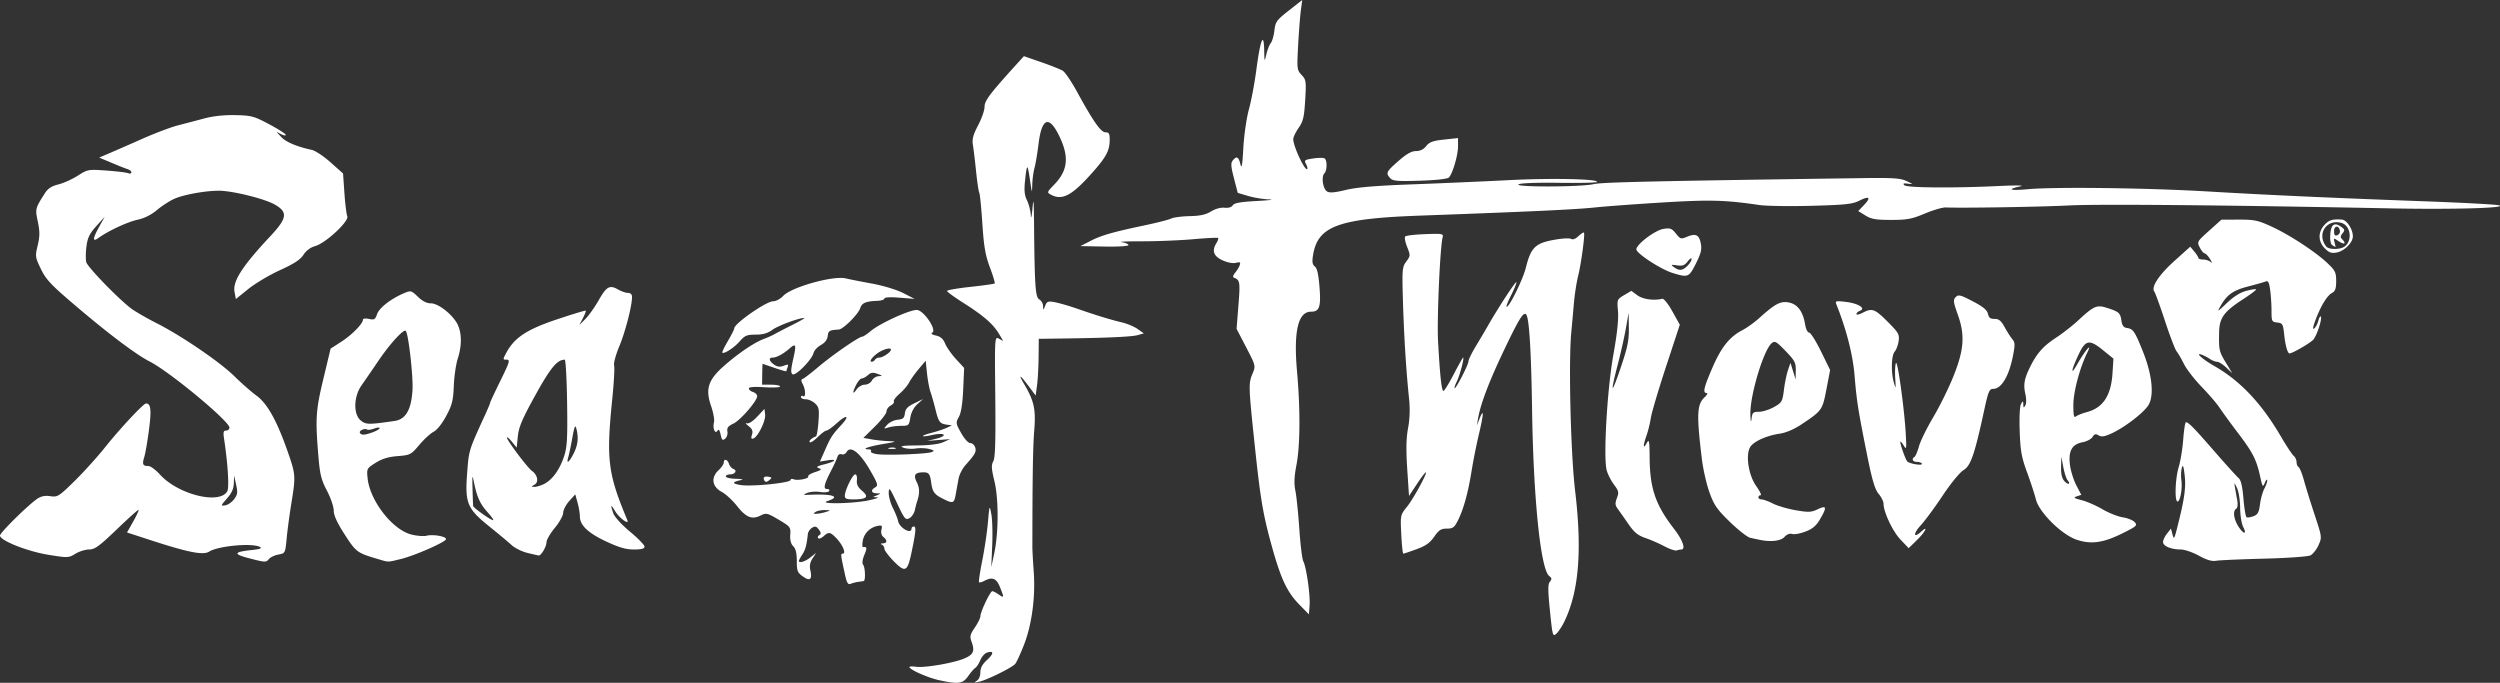 <svg width="1598.056" height="436.461" viewBox="0 0 422.819 115.48" xml:space="preserve" xmlns="http://www.w3.org/2000/svg"><rect x="0" y="0" width="422.819" height="115.48" fill="#333333" stroke="none"/><path style="fill:#fff;stroke-width:.353" d="M34.523 238.565c-1.886-.42-4.938-1.781-4.938-2.203 0-.115.505-.135 1.123-.044 1.385.203 6.134-.595 8.013-1.347 1.652-.66 1.954-1.26 1.403-2.785-.367-1.012-.31-1.28.522-2.506.513-.754.935-1.613.936-1.907.005-.751 1.666-4.24 2.019-4.24.16 0 .643.247 1.075.55.935.655.948.581.216-1.249-.6-1.497-1.294-1.768-2.66-1.036-.393.21-.786.308-.875.22-.089-.09.153-1.73.537-3.645.385-1.916.819-4.833.964-6.482.26-2.96.268-2.978.573-1.41.17.872.24 3.253.152 5.29l-.158 3.705.49-2.293c.757-3.545.775-9.237.038-12.27-.51-2.097-.544-2.711-.187-3.35.326-.586.411-3.362.334-10.953-.102-10.16-.102-10.168.622-9.78l.724.387-.685-1.16c-.988-1.675-2.609-3.098-5.916-5.195-1.6-1.014-2.91-1.962-2.91-2.106 0-.143 1.78-.454 3.958-.69 2.177-.236 4.027-.498 4.11-.581.084-.084-.28-1.305-.81-2.715-.772-2.06-1.023-3.521-1.279-7.434-.175-2.68-.409-5.018-.52-5.198-.111-.18-.353-1.798-.538-3.596-.185-1.798-.428-3.824-.54-4.504-.158-.957.04-1.698.882-3.299.598-1.135 1.087-2.536 1.087-3.114 0-1.037.815-2.131 5.18-6.95l1.477-1.63 2.933 1.017c1.613.56 3.25 1.212 3.639 1.45.388.24 1.464 1.822 2.392 3.517 2.79 5.097 4.05 6.893 4.835 6.893.574 0 .71.232.71 1.212 0 1.902-.567 2.963-3.095 5.788-3.331 3.722-4.952 4.563-6.845 3.55-.697-.373-.679-.43.532-1.676 2.312-2.38 2.58-4.649.953-8.087-1.767-3.735-3.033-3.314-3.582 1.194-.186 1.53-.49 3.337-.675 4.016-.185.68-.357 1.95-.382 2.822-.044 1.557-.05 1.547-.352-.52-.445-3.056-.54-3.102-.84-.408-.213 1.925-.15 2.67.306 3.628.316.662.603 1.795.637 2.516.035.743.157.242.282-1.159.176-1.969.23-1.468.266 2.47.1 10.766.223 12.546.889 12.919.34.19.627.694.64 1.121.022.764.027.763.355-.056.296-.738.484-.805 1.654-.59.726.133 2.431.629 3.79 1.102 3.146 1.097 5.576 1.841 7.584 2.321.873.21 2.053.71 2.621 1.111l1.034.731-1.034.294c-1.012.288-5.355.482-12.94.578l-3.792.048-.031 3.087c-.017 1.697-.136 3.856-.265 4.796l-.233 1.71-1.212-1.622c-1.461-1.954-1.783-2.095-.738-.323 1.697 2.877 2.002 4.28 1.71 7.874-.223 2.74-.307 8.02-.314 19.756 0 .485.105 2.367.233 4.182.303 4.278-.339 8.983-1.691 12.398-.577 1.455-1.224 2.858-1.438 3.117-.519.625-4.74 2.718-6.075 3.01-.839.185-.93.155-.441-.142.368-.224.617-.804.617-1.436 0-.743.338-1.37 1.127-2.09 1.178-1.076 1.177-1.62-.004-1.245-.382.122-.89.695-1.131 1.276-.24.58-.623 1.17-.85 1.31-.227.142-.772.773-1.212 1.404-.904 1.295-1.662 1.395-4.986.656zm103.391-11.692c-.357-3.528-.359-4.527-.008-4.95.356-.428.333-.61-.12-.959-1.445-1.11-2.674-13.042-2.896-28.123-.147-10.024-.495-15.605-1.005-16.115-.462-.461-1.189.704-3.645 5.84-2.573 5.379-4.032 9.191-4.475 11.686l-.218 1.235.499-1.235c.723-1.788.654-.62-.164 2.795a101.11 101.11 0 0 0-1.23 6.192c-.6 3.719-1.374 6.506-2.333 8.388-.575 1.13-.845 1.323-1.853 1.323-.972 0-1.347.24-2.13 1.37-.722 1.042-1.442 1.551-2.994 2.117-1.125.41-2.128.746-2.23.746-.102 0-.258-1.469-.347-3.263-.16-3.25-.156-3.27.974-4.675 1.104-1.37 3.525-5.82 3.167-5.82-.098 0-.775.9-1.504 2l-1.327 2.002-.3-4.559c-.215-3.29-.176-5.216.142-6.92.288-1.546.347-3.252.171-4.939-.49-4.7-.863-10.62-1.036-16.466-.161-5.44-.128-5.832.562-6.766.71-.96.714-1.04.138-2.48-.327-.819-.468-1.612-.312-1.764.155-.152 1.68-.326 3.386-.389 2.955-.107 3.095-.079 2.926.593-.433 1.723-.963 13.784-.766 17.463.31 5.782.598 8.466.912 8.466.15 0 .933-1.27 1.74-2.822.808-1.552 1.523-2.822 1.59-2.822.236 0-.558 3.015-1.06 4.026-.281.565-.455 1.084-.386 1.153.193.193 2.347-3.977 2.347-4.544 0-.275.57-1.444 1.268-2.596.697-1.153 1.63-2.731 2.072-3.507 1.73-3.033 4.774-7.671 4.774-7.274 0 .23-.407 1.222-.905 2.205-.498.983-.847 1.847-.774 1.92.341.34 2.757-4.517 3.272-6.582.843-3.377 1.573-4.115 4.636-4.692 1.39-.262 2.736-.346 2.994-.187.297.184.759.016 1.266-.46.438-.412.857-.683.93-.6.21.235-.465 5.25-.995 7.38-.265 1.067-.583 3.13-.707 4.586a627.004 627.004 0 0 1-.442 4.938c-.477 5.033-.1 20.471.656 26.812 1.199 10.067.628 16.997-1.816 22.046-.398.823-1.01 1.755-1.36 2.072-.608.55-.656.38-1.084-3.845zm-42.43-1.118c-1.986-2.027-3.056-4.27-4.507-9.454-1.584-5.656-2.022-8.22-3.013-17.639-1.038-9.86-1.05-10.26-.34-11.959.532-1.272.521-1.317-1.087-4.413l-1.625-3.127.317-4.009c.313-3.95.26-4.27-.787-4.657-.2-.074-.108-.421.21-.8.31-.367.663-.948.785-1.29.183-.515.073-.585-.64-.406-.513.129-1.429-.047-2.274-.437-1.517-.7-1.83-1.613-1.005-2.934.235-.376.354-.752.264-.834-.09-.083-1.988.011-4.22.208-2.231.197-6.12.356-8.643.353-2.522-.003-4.07.065-3.44.15.631.086 1.147.305 1.147.485 0 .189-1.735.296-4.065.253l-4.065-.076 1.684-.864c1.866-.958 3.77-1.505 9.268-2.665 2.038-.43 4.022-.94 4.41-1.134.388-.194 1.793-.377 3.12-.405 1.771-.039 2.736-.25 3.614-.793.72-.445 1.627-.695 2.273-.627.674.07 1.198-.085 1.401-.414.242-.392 1.302-.58 4.131-.732 2.093-.112 3.001-.231 2.018-.264-.984-.033-2.58-.295-3.547-.582l-1.758-.523-.642-2.476c-.517-1.993-.556-2.58-.203-3.006.661-.796.973-.647 1.289.618.22.885.334.263.5-2.734.119-2.163.537-5.052.943-6.527.401-1.455.974-4.51 1.273-6.789.652-4.97 1.242-6.439 1.311-3.265.046 2.09.05 2.1.371.733.178-.76.514-1.612.747-1.892.232-.28.506-1.234.61-2.12.173-1.48.373-1.756 2.447-3.387l2.26-1.775-.233 1.75c-.128.964-.335 3.622-.46 5.907-.218 4.003-.197 4.186.584 5.017.763.813.798 1.06.608 4.255-.172 2.876-.34 3.592-1.111 4.703-.5.721-.908 1.577-.908 1.902 0 1.21 1.983 5.442 2.37 5.057.085-.087-.012-.471-.217-.855-.34-.634-.23-.718 1.205-.933.868-.13 1.738-.138 1.932-.018.47.29.453 2.053-.024 2.53-.552.553-.25 2.63.445 3.064.436.273 1.293.204 3.175-.254 1.838-.448 5.061-.72 11.222-.946 4.754-.175 12.136-.497 16.404-.716 7.208-.37 15.332-.194 14.817.32-.122.123-3.03.183-6.461.135-3.74-.053-6.451.053-6.768.265-.731.49 10.607.453 12.7-.04 1.383-.326 10.314-.525 45.684-1.021 4.954-.07 6.212.017 7.232.496 1.166.547 1.179.572.238.446-.738-.1-.894-.031-.6.263.443.444 8.32.503 16.237.123 2.635-.126 4.17-.101 3.436.056-2.444.525-1.848.779 1.165.497 4.507-.421 20.184-.226 30.5.38 10.52.617 20.555 1.072 36.856 1.67 6.3.231 11.857.529 12.347.661 1.713.463-7.78.737-18.27.528-27.772-.555-49.44-.752-54.392-.496-4.708.244-17.963.46-20.9.34-.532-.021-2.117.444-3.521 1.034-2.198.923-2.99 1.072-5.693 1.072-2.586 0-3.354-.132-4.353-.749l-1.212-.75.969-1.01c1.246-1.301.92-1.602-.798-.738-1.152.578-2.373.709-8.06.861-3.687.099-7.655.04-8.82-.13-5.795-.85-8.327-.918-16.227-.442-4.463.269-9.702.654-11.642.856-3.358.35-10.76.694-29.633 1.38-13.736.499-17.193 1.778-17.99 6.655-.192 1.175-.123 1.619.299 1.94.38.291.62 1.351.788 3.499.264 3.36-.009 4.15-1.43 4.15-2.203 0-2.973 3.291-2.37 10.131.572 6.476.534 12.486-.1 15.8-.38 1.981-.428 3.152-.18 4.353.186.904.485 3.811.665 6.461.18 2.65.481 5.11.671 5.468.52.98 1.2 5.737 1.067 7.458l-.118 1.517-1.658-1.693zm-76.815-5.11c-.73-3.308-.746-3.462-.356-3.462.593 0 .003-1.453-1.037-2.555-1.069-1.132-1.342-1.18-2.218-.387-.356.322-.76.472-.9.333-.138-.138-.058-.372.18-.518.331-.205.313-.423-.079-.95-.407-.549-.635-.608-1.146-.295-.351.215-.67.692-.71 1.059-.209 1.917-.41 2.658-.936 3.462-.319.487-.58.97-.58 1.073 0 .442 1.036.132 1.944-.583l.981-.771-.611.933c-.423.645-.54 1.263-.378 1.998.346 1.58-.054 1.919-1.255 1.064-.923-.657-1.033-.939-1.033-2.627 0-1.31-.185-2.076-.601-2.492-.4-.4-.569-1.047-.505-1.935.093-1.285.02-1.38-1.956-2.55-1.935-1.144-2.112-1.185-3.062-.706-1.457.733-2.466.324-3.993-1.62-.742-.944-1.904-2.016-2.583-2.381-1.63-.877-1.86-2.414-.546-3.648.494-.464.898-1.054.898-1.311 0-.708.63-.56.872.205.117.37.456.766.752.88.704.27.291.916-.586.916-.377 0-.685.159-.685.353 0 .194.754.371 1.676.394.921.022 1.358.11.97.197-1.645.364-1.693.595-.176.855 1.807.31 8.466-.357 8.466-.848 0-.176.24-.229.533-.116.698.268 2.681-.133 2.457-.496-.096-.155.42-.478 1.146-.718 1.094-.36 1.204-.476.64-.674-.523-.184-.298-.336.976-.656 1.922-.484 2.23-.946.437-.655l-1.22.198.875-1.977c.96-2.171 1.207-2.55 2.757-4.23 1.477-1.602.921-1.819-.763-.297-.768.694-1.564 1.262-1.768 1.262-.204 0-.867.496-1.472 1.101-.606.606-1.209.994-1.34.863-.21-.21.324-.713 1.046-.988.136-.052.325-1.168.42-2.482.152-2.107.084-2.469-.578-3.086-.413-.385-1.118-.7-1.566-.7-.449 0-.816-.168-.816-.373 0-.206.159-.276.353-.156.481.298.446-1.106-.05-2.035-.306-.57-.303-.787.01-.891.227-.076 1.4-.976 2.608-2.001 2.35-1.996 6.878-5.127 7.413-5.127.178 0 .823-.42 1.433-.933 1.61-1.355 6.809-3.716 7.897-3.586 1.152.137 3.314 3.348 2.566 3.81-.305.189-.103.356.62.515.762.167 1.204.559 1.535 1.361.255.62 1.082 1.798 1.838 2.62l1.374 1.494-.16 3.621c-.105 2.411-.35 3.968-.728 4.657-.546.993-.53 1.107.383 2.734.55.978 1.206 1.698 1.548 1.698.326 0 .696.326.822.723.236.744.01 1.161-1.622 2.982-.521.582-1.052 1.614-1.179 2.293s-.344 1.87-.481 2.646c-.283 1.594-.44 1.645-2.264.722-1.377-.697-1.69-1.153-1.904-2.779-.18-1.364-.407-1.648-1.307-1.642-1.43.01-1.725.45-1.119 1.666.503 1.008.517 1.894.054 3.267-.098.291-.273.962-.388 1.49-.116.527-.53 1.13-.921 1.34-.65.348-.828.131-2.086-2.548-1.22-2.6-1.378-2.798-1.401-1.767-.015.638.303 1.808.707 2.599.403.791.798 1.777.877 2.19.224 1.167 2.27 2.322 2.27 1.283 0-.195.175-.353.39-.353.423 0 .342.905-.395 4.41-.682 3.249-1.054 3.434-2.976 1.485-.883-.896-1.606-1.861-1.606-2.145 0-.284-.198-.597-.44-.694-.264-.107-.193-.19.176-.206.756-.034.795-.5.091-1.084-.32-.266-.447-.747-.325-1.234.172-.686.084-.775-.628-.64-1.29.247-2.29 1.233-2.523 2.486-.117.629-.098 1.126.043 1.105.669-.102.709.138.22 1.31-.331.79-.409 1.42-.207 1.676.351.447.428 2.675.095 2.748-.113.025-.523.087-.911.138-.389.05-.966.2-1.283.33-.467.192-.656-.12-.99-1.637zm-3.196-10.518c.865-.276.861-.283-.176-.312-.582-.016-1.296.124-1.587.312-.436.282-.405.337.176.312.388-.016 1.102-.156 1.587-.312zm7.232-1.96c1.165-.25 1.8-.477 1.412-.506l-.706-.053.706-.303c.673-.29.669-.304-.089-.328-.932-.029-1.04-.557-.208-1.023.516-.289.403-.64-.97-3.006-1.689-2.908-3.258-4.095-3.899-2.95-.177.317-.554.486-.838.377-.312-.12-.596.06-.716.455-.11.36-.569 1.369-1.02 2.242-1.235 2.388-1.415 3.175-.73 3.175.315 0 .475.159.355.353-.121.197-.798.263-1.52.15-.716-.112-1.698-.039-2.184.162-.802.332-.754.36.53.308 3.849-.155 5.178.328 2.91 1.057-1.75.563 4.268.468 6.967-.11zm-4.049-.774c.012-.94 1.316-3.616 1.763-3.616.22 0 .344.425.281.97-.082.713.153 1.195.884 1.816 1.205 1.025.797 1.434-1.436 1.442-1.198.004-1.498-.119-1.492-.612zm14.663-7.38c.546-.21.484-.293-.39-.527-.57-.152-1.596-.19-2.28-.083-.682.106-1.638.039-2.123-.15-.678-.264-.132-.35 2.361-.37 2.05-.016 3.673-.218 4.41-.548l1.167-.522-1.94.15-1.94.151 1.54-.372c.87-.21 1.408-.506 1.235-.679-.173-.173-.979-.155-1.852.041-2.115.476-2.231.172-.14-.366.927-.24 2.07-.618 2.54-.843l.854-.408-.854-.118c-1.191-.165-1.398-.442-1.923-2.584-.254-1.036-.63-2.36-.837-2.942-.206-.583-.473-2.011-.594-3.175l-.219-2.116-1.185 1.41c-.652.776-1.386 1.808-1.63 2.293-.246.485-.967 1.331-1.605 1.88-.637.55-1.073 1.137-.969 1.306.105.168-.132.479-.526.69-.393.21-.715.66-.715 1 0 .339-.88 1.484-1.954 2.544l-1.955 1.929 1.337.244c.736.134 2.052.273 2.925.309 1.469.06 1.397.096-.971.492-2.42.403-3.748.895-2.419.895.335 0 .517.149.405.331-.113.182.394.404 1.125.494 1.76.215 8.298-.04 9.122-.356zm-7.167-.714c.343-.089.82-.083 1.058.014.239.096-.042.17-.624.162-.582-.007-.778-.086-.434-.175zm-.323-3.922c.36-.403 1.154-.781 1.764-.84.917-.09 1.129-.277 1.222-1.084.086-.746.458-1.143 1.587-1.693l1.476-.718-.963.876c-.598.545-1.045 1.4-1.183 2.262-.212 1.323-.283 1.387-1.52 1.387-.713 0-1.688.122-2.167.272-.859.267-.862.262-.216-.462zm-3.799-6.77c.466 0 .992-.307 1.205-.705.207-.388.729-.718 1.158-.733.687-.025.662-.072-.209-.39-.78-.284-1.122-.24-1.615.205-.344.311-.807.566-1.029.566-.222 0-.646.468-.942 1.04-.694 1.342-.662 1.836.052.812.307-.44.923-.794 1.38-.794zm1.734-4.232c.12-.195.461-.353.759-.353.297 0 .926-.303 1.397-.674 1.128-.887.343-1.171-1.152-.417-1.119.565-2.187 1.796-1.557 1.796.184 0 .433-.158.553-.352zM-82.24 217.926c-2.586-.678-2.432-1.042.57-1.352 1.454-.15 1.817-.288 1.388-.528-1.258-.704-7.066-.17-8.561.788-.992.635-3.414.173-9.562-1.82l-4.341-1.409 1.08-1.915c.595-1.054.98-1.915.857-1.915s-1.796 1.508-3.716 3.35c-2.934 2.817-3.673 3.352-4.63 3.354-.625 0-1.67.326-2.323.724-1.155.704-1.273.708-4.586.17-3.565-.58-8.163-2.41-8.163-3.249 0-.484 4.727-5.15 6.294-6.213.66-.449 1.32-.58 2.225-.447 1.22.18 1.429.05 4.074-2.542 1.534-1.503 3.865-4.082 5.18-5.73 2.542-3.187 6.49-7.41 6.926-7.41.81 0 .933 1.073.502 4.41-.251 1.94-.612 4.032-.802 4.648-.382 1.241-.25 1.526.708 1.526.357 0 1.233.648 1.949 1.44 3.068 3.396 10.142 5.139 11.39 2.806.34-.636.09-4.643-.56-8.92-.16-1.058-.088-1.323.36-1.323.308 0 .56-.225.56-.5 0-1.082-10.132-9.475-13.511-11.193-2.244-1.141-6.837-4.592-12.375-9.297-4.287-3.643-5.123-4.525-5.994-6.323-.974-2.012-.995-2.16-.553-4 .368-1.534.373-2.325.026-4.005-.459-2.22-.462-2.208 1.18-4.807.513-.811 1.127-1.214 2.294-1.506.876-.219 2.357-.886 3.29-1.483 1.66-1.061 1.77-1.08 4.804-.865 1.708.12 3.364.32 3.682.441.317.122.576.065.576-.128 0-.192-.277-.434-.617-.539-.34-.104-1.566-.59-2.725-1.078l-2.109-.888 1.756-.751c.965-.413 3.501-1.523 5.636-2.466 2.134-.944 4.833-1.957 5.997-2.253 1.164-.295 3.148-.815 4.41-1.155 1.466-.395 3.352-.595 5.233-.554 2.72.058 3.15.174 5.733 1.55 1.535.82 2.792 1.622 2.792 1.786 0 .163-.357.111-.794-.116l-.794-.413.828.9c.772.84 2.683 1.644 5.17 2.174.582.124 2.008 1.072 3.169 2.108l2.11 1.882.23 3.307c.126 1.819.344 3.584.485 3.924.344.833-3.633 4.533-5.416 5.038a3.512 3.512 0 0 0-1.99 1.475c-.517.815-1.572 1.506-3.953 2.592-1.787.814-4.202 2.248-5.366 3.186l-2.118 1.707-.222-1.18c-.342-1.822 1.266-4.329 6.076-9.473 2.83-3.028 2.97-4.038.733-5.323-1.726-.99-7.21-2.345-9.48-2.34-2.32.003-5.948.666-7.54 1.376-.777.347-2.086 1.197-2.91 1.889-.955.803-2.138 1.396-3.268 1.638-1.7.365-4.948 1.875-6.612 3.074-1.068.77-1.028.151.124-1.92l.917-1.65-1.427 1.587c-1.145 1.274-1.473 1.951-1.662 3.433-.13 1.015-.146 2.207-.035 2.65.21.834 5.483 6.27 7.64 7.873.679.505 2.584 1.603 4.233 2.44 4.294 2.177 10.761 6.593 13.229 9.03 1.164 1.15 2.831 2.613 3.704 3.25 1.82 1.326 3.445 4.245 5.264 9.455 1.348 3.859 1.369 4.141.64 8.612-.316 1.94-.682 4.664-.813 6.054-.236 2.512-.244 2.527-1.394 2.743-.636.12-1.35.451-1.588.737-.515.62-.595.617-3.514-.148zm-2.392-9.953c.584-.785.633-1.145.338-2.47l-.346-1.55-.038 1.311c-.027.936-.359 1.677-1.161 2.591-1.08 1.229-1.091 1.275-.3 1.159.453-.067 1.131-.535 1.507-1.04zm24.082 10.051c-3.245-.957-3.484-1.138-5.38-4.08-1.287-1.995-1.852-3.23-1.852-4.045 0-.645-.516-2.156-1.147-3.358-.976-1.862-1.192-2.739-1.455-5.914-.524-6.315-.436-7.667.854-13.043l1.219-5.08 1.804-1.161c1.799-1.159 3.664-3.055 3.664-3.726 0-.207.424-.261 1.017-.13.9.197 1.06.1 1.391-.85.372-1.067 2.421-2.63 4.671-3.561 1.002-.415 1.148-.372 2.217.664.77.747 1.493 1.11 2.21 1.11 1.327 0 3.901 2.108 4.591 3.76.636 1.52.612 3.487-.07 5.62-.303.953-.602 3.024-.663 4.603-.095 2.447-.283 3.193-1.273 5.05-.692 1.298-1.554 2.382-2.134 2.682-.536.277-1.626 1.277-2.424 2.223-1.4 1.66-1.529 1.726-3.662 1.898-1.582.127-2.645.45-3.73 1.136-1.494.943-1.517.987-1.354 2.604.385 3.815 4.209 8.727 7.418 9.528.924.23 2.076.319 2.56.197 1.127-.282 3.428.14 3.274.602-.175.526-5.378 2.799-7.647 3.342-2.352.562-1.93.57-4.1-.07zm-.643-21.373c.645-.233 1.172-.547 1.172-.697 0-.15-.41-.117-.912.073-.5.191-1.042.266-1.202.167-.434-.268-1.44.2-1.215.565.262.423.759.398 2.157-.108zm3.719-1.913c1.868-.272 2.807-1.896 3.011-5.204.142-2.301-.686-9.577-1.142-10.033-.352-.352-2.67 2.185-4.613 5.05a405.463 405.463 0 0 1-2.87 4.179c-1.335 1.898-1.4 4.899-.128 5.93.882.714 1.326.72 5.742.078zm305.123 22.782c-1.04-.574-2.42-1.043-3.064-1.043-1.617 0-2.981-.576-2.981-1.258 0-.314.3-.953.668-1.42l.667-.848.26.97c.239.892.299.816.757-.971 1.252-4.882 1.548-6.918 1.306-8.996-.192-1.642-.3-1.92-.487-1.235-.132.485-.166 1.389-.075 2.009.205 1.4-.19 3.635-.642 3.635-.53 0-.394-3.937.2-5.853.296-.952.637-3.041.758-4.642.121-1.6.325-2.91.454-2.91.443 0 1.325.9 4.84 4.939 1.941 2.231 3.78 4.263 4.084 4.516.38.315.634 1.398.804 3.445.137 1.642.375 3.063.53 3.159.154.095.68.022 1.168-.164.724-.275.928-.648 1.108-2.03.121-.932.45-2.116.73-2.63.28-.516.499-1.15.487-1.412-.013-.26-.19-.078-.395.407-.348.825-.4.757-.797-1.058-.62-2.834-1.252-4.071-3.764-7.375-1.24-1.63-2.629-3.536-3.087-4.233-.458-.698-1.832-2.3-3.052-3.561-1.22-1.262-2.57-3.008-3-3.88-.43-.874-.984-1.827-1.23-2.118-.247-.29-1.128-2.593-1.957-5.115-.83-2.522-1.642-4.762-1.806-4.978-.585-.77.752-2.814 3.395-5.194l2.677-2.41.687.823c.377.452.691.942.698 1.088.006.145.376.264.823.264.446 0 1.022.199 1.28.441.258.243.192.004-.146-.529-.339-.534-.752-.97-.919-.97-.167 0-.53-.44-.808-.976-.497-.96-.471-1.007 1.576-2.845l2.08-1.868 2.959-.008c2.637-.007 3.244.124 5.59 1.207 3.065 1.417 7.403 4.267 9.436 6.202 1.262 1.2 1.424 1.539 1.424 2.984 0 1.243-.16 1.715-.674 1.99-.855.457-1.892 2.138-2.8 4.537-.468 1.238-.55 1.742-.24 1.485.258-.214.572-.799.698-1.299.125-.5.31-.826.411-.725.29.29-.634 3.182-1.249 3.906-.467.551-3.554 2.343-4.034 2.343-.33 0-.708-1.332-.903-3.175-.19-1.795-.278-1.948-1.175-2.051-.922-.107-.97-.205-.97-1.98 0-1.027-.103-2.612-.227-3.522-.183-1.333-.338-1.612-.794-1.43-.312.124-1.638.501-2.947.837-2.52.649-3.555 1.38-4.636 3.275-.625 1.095-.56 1.066 1.058-.48 1.123-1.073 2.26-1.788 3.26-2.052.844-.222 1.6-.338 1.681-.257.08.08-.876.807-2.125 1.616-3.317 2.145-4.081 3.186-4.13 5.63-.062 3.006-.005 3.269 1.154 5.177l1.07 1.764-1.023-.97c-.563-.534-1.257-.97-1.543-.97-.285 0-.832-.212-1.215-.471a7.632 7.632 0 0 0-1.363-.714c-1.248-.454.09.753 2.123 1.916 4.377 2.504 7.95 6.285 11.226 11.877.936 1.6 1.919 3.088 2.183 3.307.265.22.48.687.48 1.04s.157.739.349.857c.191.118.596 1.12.898 2.226.303 1.105 1.118 3.729 1.81 5.829 1.25 3.788 1.256 3.83.654 5.163-.333.739-.947 1.512-1.364 1.718-.417.207-3.934.455-7.814.553-3.88.099-7.532.259-8.114.356-.75.126-1.608-.126-2.95-.865zm7.518-4.835c-.28-.538-.514-1.993-.524-3.263-.01-1.261-.25-2.77-.533-3.352-.562-1.153-.563-1.263.025 1.988.143.79.085 1.374-.152 1.52-.595.368-.454 1.666.317 2.93.848 1.391 1.578 1.54.867.177zm-290.208 4.368c-.91-.22-2.1-.81-2.645-1.31-.546-.501-2.238-1.913-3.76-3.138-3.777-3.038-4.163-3.964-3.772-9.067.3-3.917.24-3.723 3.137-10.06.416-.911.757-1.739.757-1.84 0-.1.784-1.776 1.741-3.723 1.553-3.158 1.666-3.54 1.05-3.54-.673 0-.675-.03-.065-1.167 1.376-2.565 3.469-3.946 8.566-5.649 2.618-.875 4.811-1.54 4.874-1.477.063.062-.157.638-.489 1.28l-.603 1.165 1.036-1.045c.57-.575 1.562-1.97 2.206-3.1 1.36-2.39 1.887-2.692 3.292-1.886.565.324 1.332.59 1.704.59.434 0 .677.244.677.682 0 1.513-1.123 5.871-2.145 8.327-.597 1.434-.995 2.893-.884 3.243.111.35-.032 2.935-.318 5.745-1.035 10.175-.737 12.562 2.547 20.408.394.943-1.323-.299-2.04-1.474-.773-1.268-.854-1.179-.321.351.21.603 1.413 1.924 2.822 3.097 1.35 1.125 2.456 2.263 2.456 2.53 0 .345-.511.482-1.8.482-1.351 0-2.523-.338-4.694-1.356-3.076-1.441-4.441-2.746-4.444-4.248-.001-.507-.177-1.552-.391-2.323l-.39-1.4-1.02 1.141c-.56.628-1.02 1.519-1.02 1.98 0 .46-.635 1.606-1.41 2.545-.777.94-1.412 2.033-1.412 2.43 0 .763-.929 2.319-1.343 2.248a71.696 71.696 0 0 1-1.899-.441zm-6.693-6.84c-1.295-1.434-1.813-2.557-2.316-5.025-.299-1.464-.32-1.383-.26 1.059.035 1.455.087 2.756.114 2.89.064.314 2.948 2.365 3.354 2.386.168.009-.233-.581-.892-1.31zm9.582-4.848c1.38-.713 2.609-2.437 3.338-4.68.506-1.558.586-3.023.499-9.084-.058-3.975-.238-7.226-.4-7.226-1.275 0-2.397 1.355-4.964 5.994-2.21 3.995-2.802 5.38-2.963 6.935l-.2 1.944-.817-.999c-.45-.549-.823-.859-.83-.688-.018.44 3.47 5.085 4.209 5.606.97.682 1.214 1.903.468 2.337-.608.354-.608.369.002.38.35.005 1.095-.228 1.658-.519zm4.932-5.101c.736-1.443.876-2.719.467-4.248-.185-.693-.33-.354-.68 1.588-.245 1.358-.552 2.826-.683 3.263-.376 1.256.116.925.896-.603zm184.51 15.685a26.37 26.37 0 0 0-3.223-1.41c-1.291-.443-1.903-.948-2.906-2.398a161.348 161.348 0 0 0-1.8-2.56c-.43-.586-.453-.928-.123-1.8.36-.956.304-1.213-.499-2.276-.497-.66-1.052-1.754-1.232-2.433-.584-2.203.085-13.71 1.14-19.58.63-3.515.89-5.967.774-7.305-.173-1.992-.162-2.022 1.042-2.732l1.216-.718 1.009.745c.92.68 2.782.943 4.22.597.26-.063 1.007.869 1.714 2.14l1.252 2.25-2.333 7.098c-1.283 3.904-2.44 7.81-2.572 8.68-.131.871-.456 2.2-.723 2.955-.612 1.737-.604 2.427.017 1.307.426-.77.479-.502.51 2.584.051 5.105 1.022 7.897 4.14 11.915 1.432 1.844 2.007 3.47 1.228 3.47-.178 0-.535.072-.794.16-.258.09-1.184-.22-2.057-.689zm-6.033-36.96-.036-2.552-.469 2.646c-.257 1.455-.876 4.214-1.375 6.13-1.313 5.049-1.1 5.248.512.479 1.158-3.423 1.398-4.598 1.368-6.703zm45.937 35.809c-1.323-1.39-2.862-4.654-2.862-6.068 0-.366-.374-1.114-.83-1.662-.631-.758-1.094-2.31-1.93-6.466-1.543-7.68-1.781-9.187-2.145-13.582-.29-3.496-1.378-7.755-3.059-11.962-.25-.628-.14-.658 1.621-.45 2.08.247 3.407 1.095 2.348 1.501-.325.125-.591.373-.591.551 0 .178.468.082 1.04-.214 1.616-.835 2.046-.683 4.23 1.5 1.852 1.853 2.023 2.151 1.869 3.264-.093.673-.39 1.477-.661 1.787-.577.66-.655 3.487-.144 5.258.327 1.138.345 1.082.229-.705-.07-1.068-.02-2.234.111-2.593.265-.725 1.46 7.908 1.679 12.118.128 2.477.103 2.59-.392 1.763-.29-.485-.531-.723-.535-.529-.01.435.775 2.675 1.128 3.224.287.447 2.787.85 2.513.407-.095-.154-.481-.28-.858-.28-.7 0-.928-.513-.38-.851.167-.104.507-.913.755-1.8.249-.885 1.32-3.072 2.382-4.86 1.062-1.786 2.575-4.836 3.363-6.776 1.876-4.623 2.07-7.102.826-10.583-.776-2.172-.82-2.533-.366-2.996.458-.467.789-.386 2.881.705 1.732.903 2.419 1.468 2.568 2.114.155.67.428.88 1.132.87.724-.01 1.097.299 1.707 1.411.43.783 1.016 1.698 1.304 2.033.447.52.46.935.09 2.818-.675 3.432-1.955 5.568-3.336 5.568-.657 0-.835.421-1.527 3.616-1.627 7.508-2.275 9.387-3.49 10.122-.63.38-2.153 2.239-3.528 4.305-1.33 2-3.01 4.274-3.732 5.055-1.3 1.407-1.221 2.243.098 1.05 1.305-1.182.68.057-.719 1.422l-1.404 1.371zm29.77.016c-2.53-.863-6.32-4.62-6.863-6.803-.216-.873-.89-2.937-1.498-4.586-.933-2.536-1.126-3.611-1.244-6.961-.082-2.347.008-4.217.224-4.586.337-.579.365-.573.385.081.018.592.073.618.342.158.19-.325.193-1.113.006-1.94-.359-1.587-.188-2.562.801-4.568 1.137-2.306 2.228-3.536 4.39-4.951 1.126-.736 2.844-2.081 3.82-2.99 2.511-2.339 3.08-2.593 4.676-2.088 2.123.67 2.36.87 2.546 2.128.131.894.372 1.226.944 1.308 1.055.15 1.336.565 2.702 3.976 1.566 3.912 1.932 7.427.943 9.054-.798 1.312-4.088 3.834-6.303 4.83-1.158.522-1.665.594-2.133.301-.485-.302-.7-.245-1.022.269-.224.359-.975.759-1.67.889-1.795.337-2.434 1.453-2.159 3.773.12 1.01.602 2.578 1.073 3.484l.855 1.648-.76.248c-.636.206-.5.313.827.652.873.224 2.46.917 3.526 1.54 1.066.625 2.605 1.235 3.418 1.358.814.122 1.723.49 2.02.818.497.55.326.702-2.147 1.926-3.208 1.587-5.263 1.863-7.699 1.032zm-1.516-10.069c-.21-.253-.533-1.249-.717-2.213l-.334-1.753-.04 1.736c-.026 1.167.153 1.948.547 2.383.65.718 1.15.578.544-.153zm3.295-11.51c2.718-.727 4.072-2.788 4.313-6.567l.158-2.47-1.808-1.465c-2.25-1.824-2.906-1.71-4.055.71-1.31 2.762-1.451 3.824-.217 1.637 1.269-2.247 2.578-3.764 1.676-1.94-1.291 2.607-2.375 6.672-2.375 8.903 0 1.794.096 2.217.44 1.934.243-.199 1.083-.533 1.868-.742zm-55.402 21.6c-.388-.082-1.09-.232-1.559-.334-.47-.101-2.008-1.303-3.418-2.67-2.201-2.135-2.692-2.843-3.472-5.005-.5-1.386-1.082-3.948-1.292-5.695-.907-7.512-.83-9.191.476-10.408.415-.387.567-.704.336-.704-.691 0-.49-.883.976-4.282 1.495-3.468 2.91-5.24 5.078-6.357.747-.385 2.017-1.295 2.822-2.022 2.71-2.447 3.607-2.922 5.016-2.657 1.477.277 2.415 1.535 2.762 3.702.124.777.42 1.385.674 1.385.249 0 1.151 1.426 2.005 3.17l1.554 3.168-.62 3.23c-.678 3.542-.744 3.635-4.184 5.934-1.274.85-2.641 1.44-3.704 1.596-2.3.337-4.536 1.369-5.05 2.33-.757 1.415-.212 4.767 1.064 6.544.61.85.94 1.545.735 1.545-.206 0-.375.159-.375.353 0 .194.245.353.543.353.3 0 1.164.316 1.923.703.758.387 2.494.895 3.856 1.129 2.17.372 2.632.35 3.722-.17 1.503-.716 1.583-.361.38 1.692-.647 1.105-1.266 1.629-2.462 2.085-.878.336-1.89.517-2.25.403-.41-.13-.895.058-1.298.503-.626.692-2.323.884-4.238.48zm-.065-21.647c.618-.003 1.759-.365 2.535-.805 1.329-.752 1.426-.92 1.672-2.888.143-1.149.451-2.652.684-3.34l.423-1.251.436 1.41.435 1.412.027-1.5c.024-1.337-.165-1.7-1.724-3.318-1.552-1.61-1.818-1.76-2.341-1.326-1.387 1.15-3.709 8.902-3.613 12.057.04 1.27.101 1.49.2.701.126-1.022.263-1.147 1.266-1.152zM5.063 204.83c-.323-.522-.017-.789.736-.642.552.108.557.165.06.578-.397.328-.622.347-.796.064zm-7.411-7.785c-.176-.8-.332-.984-.542-.644-.403.652-.84-.464-.577-1.47.104-.398-.122-1.626-.501-2.73-1.001-2.904-.486-4.44 2.306-6.874 2.423-2.113 5.058-3.882 6.668-4.477.615-.228 1.436-.598 1.824-.823.388-.224 1.738-.923 2.999-1.553 1.261-.629 2.148-1.146 1.971-1.149-.904-.014-4.405 1.285-5.387 2-.807.587-1.604.817-2.832.817-1.478 0-1.841.151-2.692 1.121-.958 1.092-2.665 2.208-2.947 1.927-.077-.077.344-.96.935-1.962.59-1.002 1.074-1.964 1.074-2.136 0-.82 5.416-4.594 6.593-4.594.467 0 1.221-.402 1.676-.892 1.392-1.503 8.486-3.49 10.605-2.973.582.143 2.566.535 4.41.872 1.912.35 4.184 1.038 5.291 1.602l1.94.99-2.557-.204c-1.578-.125-2.558-.07-2.558.144 0 .19-.576.368-1.281.395-1.872.07-2.533.36-2.808 1.23-.32 1.015-2.873 3.565-3.62 3.615-1.613.108-1.774.203-1.88 1.104-.073.614-.478 1.145-1.16 1.522-.576.318-1.132.922-1.235 1.343-.275 1.127-3.02 3.919-3.539 3.598-.334-.206-.31-.785.104-2.601.562-2.466.464-2.718-.672-1.72-.992.873-2.153 1.5-2.778 1.5-.763 0-.659.578.215 1.19.548.383.984.434 1.628.19.737-.281.844-.244.662.23-.119.31-.216.622-.216.693 0 .07-.898-.18-1.996-.558-1.097-.378-2.01-.687-2.028-.687-.018 0-.045.794-.059 1.764l-.026 1.764h1.525c.839 0 1.525.135 1.525.3 0 .165-1.19.223-2.646.13-1.74-.112-2.645-.042-2.645.205 0 .207.317.476.705.6.388.123.706.437.706.697 0 .821-2.812 4.072-4.021 4.648-.895.427-1.125.729-1.01 1.33.082.426-.088.972-.377 1.212-.443.368-.565.259-.772-.686zm5.302.017c.194-.611.055-.96-.58-1.458-.46-.36-.595-.57-.301-.468.322.113 1.023-.332 1.764-1.12l1.23-1.308.112.954c.123 1.046-1.238 3.798-2.002 4.047-.353.115-.411-.054-.223-.647zm155.687-27.354c-1.984-.61-6.113-3.306-6.113-3.99 0-.845 3.146-3.226 4.568-3.457 1.155-.187 1.42-.09 2.116.784.75.94.86.972 1.9.54 1.476-.61 2.04-.327 2.32 1.167.186.99.013 1.687-.842 3.38-1.179 2.334-1.312 2.388-3.949 1.576zm2.53-1.207c.388-.389.702-.904.697-1.147-.004-.243-.299-.062-.654.4-.516.671-.883.807-1.81.67-1.047-.153-1.099-.122-.513.306.894.654 1.452.598 2.28-.23zm107.797-2.944c-1.14-1.139-1.184-2.699-.112-3.914.774-.878 1.385-1.074 2.99-.96.84.06 1.86 1.62 1.86 2.841 0 1.042-1.428 2.477-2.71 2.723-.905.174-1.299.04-2.028-.69zm3.365-.332c1.375-1.048.975-3.601-.627-4.003-2.523-.633-4.14 1.965-2.499 4.015.448.56 2.383.553 3.126-.012zm-2.089-.204c-.3-.19-.424-.843-.352-1.844.122-1.707.708-2.1 1.868-1.251.59.432.619.581.202 1.083-.366.441-.384.682-.075.99.758.758.416.995-.536.371-.932-.61-.941-.608-.738.168.113.433.18.785.15.782-.03-.003-.264-.138-.519-.3zm1.275-2.445c-.186-.958-.987-.907-.987.063 0 .668.14.846.546.69.3-.115.5-.454.441-.753zm-160.63-8.904c-.778-.86-.672-1.08 1.401-2.899 1.37-1.201 2.21-1.675 2.969-1.675.696 0 1.285-.29 1.724-.847.535-.68 1.13-.897 3.024-1.1l2.358-.252v1.39c0 1.512-.91 4.622-1.544 5.272-.243.249-2.145.46-4.904.546-3.832.118-4.587.053-5.027-.435z" transform="translate(124.227 -123.546)"/></svg>